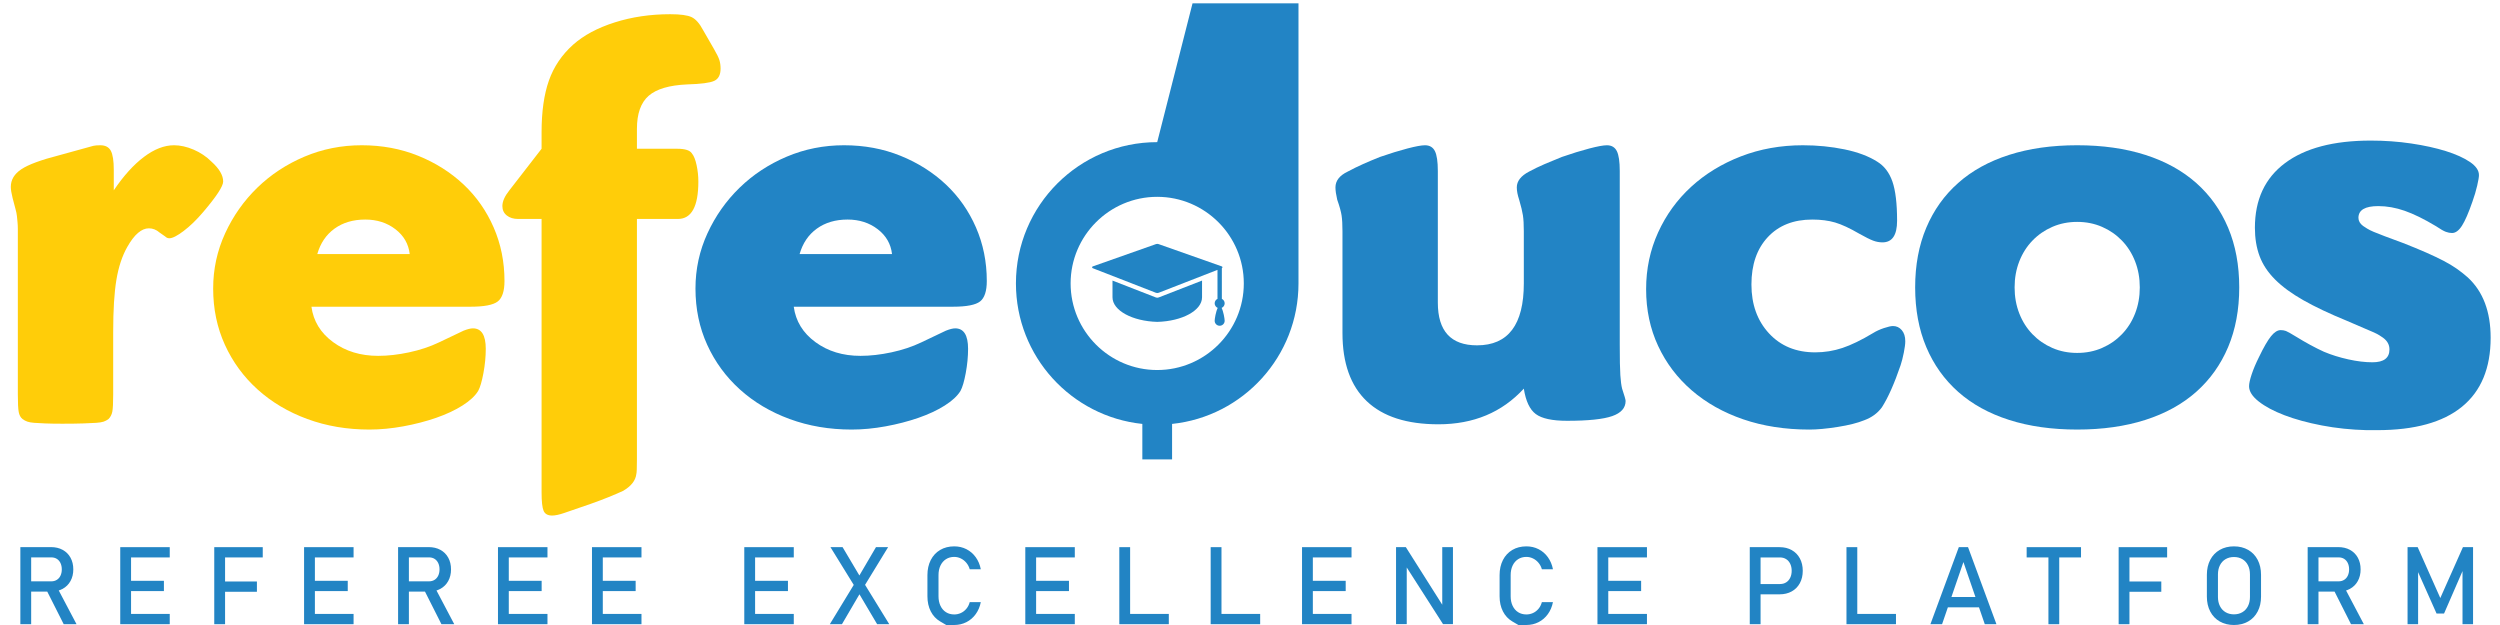 <?xml version="1.0" encoding="utf-8"?>
<!-- Generator: Adobe Illustrator 16.0.0, SVG Export Plug-In . SVG Version: 6.00 Build 0)  -->
<!DOCTYPE svg PUBLIC "-//W3C//DTD SVG 1.1//EN" "http://www.w3.org/Graphics/SVG/1.1/DTD/svg11.dtd">
<svg version="1.1" id="Layer_1" xmlns="http://www.w3.org/2000/svg" xmlns:xlink="http://www.w3.org/1999/xlink" x="0px" y="0px"
	 width="1020.47px" height="255.118px" viewBox="0 0 1020.47 255.118" enable-background="new 0 0 1020.47 255.118"
	 xml:space="preserve">
<g>
	<g>
		<path fill="#FFCD09" d="M58.739,64.067c4.216-3.183,8.316-4.776,12.297-4.776c2.544,0,5.212,0.597,7.999,1.791
			c2.783,1.194,5.212,2.828,7.283,4.895c3.183,2.865,4.775,5.574,4.775,8.119c0,1.91-2.708,6.052-8.119,12.417
			c-2.708,3.186-5.373,5.771-7.999,7.76c-2.627,1.993-4.578,2.985-5.851,2.985c-0.638,0-1.194-0.239-1.671-0.716l-2.388-1.671
			c-1.276-1.112-2.709-1.671-4.298-1.671c-3.026,0-5.969,2.548-8.835,7.641c-2.071,3.664-3.544,8.119-4.417,13.372
			c-0.877,5.253-1.313,12.339-1.313,21.252v25.551c0,3.504-0.119,5.85-0.358,7.043c-0.239,1.195-0.757,2.191-1.552,2.986
			c-0.638,0.477-1.313,0.834-2.03,1.074c-0.716,0.238-1.712,0.395-2.985,0.477c-1.276,0.078-3.025,0.156-5.253,0.24
			c-2.231,0.078-5.097,0.119-8.596,0.119c-2.866,0-5.216-0.041-7.044-0.119c-1.832-0.084-3.306-0.162-4.417-0.24
			c-1.116-0.082-2.03-0.238-2.746-0.477c-0.716-0.24-1.396-0.598-2.03-1.074c-0.798-0.635-1.313-1.59-1.552-2.867
			c-0.239-1.271-0.358-3.658-0.358-7.162V93.438c0-0.956-0.041-1.829-0.119-2.627c-0.082-0.794-0.161-1.63-0.239-2.507
			c-0.082-0.873-0.28-1.869-0.597-2.984c-0.321-1.112-0.716-2.627-1.194-4.537s-0.716-3.421-0.716-4.537
			c0-2.865,1.433-5.253,4.298-7.164c2.866-1.91,8.037-3.82,15.521-5.73l13.85-3.821c0.634-0.157,1.589-0.239,2.866-0.239
			c2.067,0,3.5,0.757,4.298,2.269c0.795,1.515,1.194,4.1,1.194,7.76v8.358C50.419,71.79,54.519,67.253,58.739,64.067z"/>
		<path fill="#FFCD09" d="M135.961,139.643c5.093,3.742,11.223,5.611,18.387,5.611c3.977,0,8.197-0.479,12.655-1.434
			c4.455-0.955,8.514-2.305,12.178-4.059l10.029-4.775c1.589-0.635,2.865-0.955,3.821-0.955c3.5,0,5.253,2.787,5.253,8.357
			c0,3.186-0.321,6.488-0.955,9.908c-0.638,3.426-1.354,5.852-2.149,7.283c-1.276,2.07-3.425,4.061-6.447,5.971
			c-3.026,1.91-6.607,3.582-10.745,5.014c-4.142,1.434-8.597,2.586-13.372,3.463c-4.776,0.873-9.395,1.313-13.85,1.313
			c-9.074,0-17.513-1.432-25.311-4.297c-7.802-2.867-14.566-6.885-20.297-12.059c-5.731-5.172-10.189-11.262-13.372-18.268
			c-3.186-7.004-4.775-14.645-4.775-22.924c0-7.958,1.63-15.48,4.895-22.565c3.261-7.082,7.641-13.29,13.133-18.625
			c5.492-5.332,11.898-9.551,19.222-12.656c7.32-3.104,15.122-4.656,23.401-4.656c8.275,0,15.958,1.433,23.042,4.298
			c7.082,2.865,13.252,6.768,18.506,11.7c5.253,4.936,9.35,10.787,12.297,17.551c2.944,6.768,4.417,14.051,4.417,21.849
			c0,4.142-0.917,6.925-2.746,8.358c-1.832,1.433-5.533,2.149-11.104,2.149h-64.949C127.92,131.086,130.864,135.905,135.961,139.643
			z M167.242,103.705c-0.478-4.138-2.429-7.522-5.85-10.148c-3.425-2.626-7.522-3.94-12.297-3.94c-4.936,0-9.115,1.235-12.536,3.701
			c-3.425,2.47-5.772,5.932-7.044,10.387H167.242z"/>
		<path fill="#FFCD09" d="M211.511,89.378c-1.91,0-3.462-0.478-4.656-1.433s-1.791-2.228-1.791-3.821
			c0-1.91,0.955-4.059,2.866-6.447l13.133-16.954v-6.686c0-8.436,0.993-15.48,2.985-21.132c1.989-5.649,5.291-10.544,9.91-14.685
			c4.298-3.821,9.947-6.843,16.954-9.074c7.003-2.227,14.566-3.343,22.685-3.343c4.138,0,7.044,0.399,8.716,1.194
			c1.671,0.798,3.224,2.548,4.656,5.253l4.537,7.88c1.112,1.91,1.828,3.384,2.149,4.417c0.317,1.037,0.478,2.19,0.478,3.462
			c0,2.548-0.877,4.22-2.626,5.015c-1.754,0.798-5.414,1.276-10.984,1.433c-7.324,0.321-12.577,1.873-15.76,4.656
			c-3.186,2.787-4.775,7.283-4.775,13.491v8.119h16.476c3.183,0,5.171,0.638,5.97,1.911c0.794,0.955,1.433,2.548,1.91,4.775
			c0.478,2.231,0.716,4.458,0.716,6.686c0,10.189-2.787,15.282-8.357,15.282h-16.715v98.14c0,3.5-0.082,5.492-0.239,5.971
			c-0.321,2.705-2.149,5.014-5.492,6.924c-1.753,0.795-3.701,1.631-5.85,2.508c-2.149,0.873-4.578,1.791-7.283,2.746
			c-5.097,1.75-8.678,2.984-10.745,3.701c-2.071,0.717-3.742,1.074-5.015,1.074c-1.753,0-2.906-0.639-3.462-1.91
			c-0.56-1.275-0.836-3.82-0.836-7.641V89.378H211.511z"/>
		<path fill="#2284C5" d="M332.835,139.643c5.093,3.742,11.223,5.611,18.387,5.611c3.977,0,8.197-0.479,12.655-1.434
			c4.455-0.955,8.514-2.305,12.178-4.059l10.029-4.775c1.589-0.635,2.865-0.955,3.821-0.955c3.5,0,5.253,2.787,5.253,8.357
			c0,3.186-0.321,6.488-0.955,9.908c-0.638,3.426-1.354,5.852-2.149,7.283c-1.276,2.07-3.425,4.061-6.447,5.971
			c-3.026,1.91-6.607,3.582-10.745,5.014c-4.142,1.434-8.597,2.586-13.372,3.463c-4.776,0.873-9.395,1.313-13.85,1.313
			c-9.074,0-17.513-1.432-25.311-4.297c-7.802-2.867-14.566-6.885-20.297-12.059c-5.731-5.172-10.189-11.262-13.372-18.268
			c-3.186-7.004-4.775-14.645-4.775-22.924c0-7.958,1.63-15.48,4.895-22.565c3.261-7.082,7.641-13.29,13.133-18.625
			c5.492-5.332,11.898-9.551,19.222-12.656c7.32-3.104,15.122-4.656,23.401-4.656c8.275,0,15.958,1.433,23.042,4.298
			c7.082,2.865,13.252,6.768,18.506,11.7c5.253,4.936,9.35,10.787,12.297,17.551c2.944,6.768,4.417,14.051,4.417,21.849
			c0,4.142-0.917,6.925-2.746,8.358c-1.832,1.433-5.533,2.149-11.104,2.149H324C324.794,131.086,327.738,135.905,332.835,139.643z
			 M364.116,103.705c-0.478-4.138-2.429-7.522-5.85-10.148c-3.425-2.626-7.522-3.94-12.297-3.94c-4.936,0-9.115,1.235-12.536,3.701
			c-3.425,2.47-5.772,5.932-7.044,10.387H364.116z"/>
		<path fill="#2284C5" d="M587.139,173.192c-12.895,0-22.646-3.143-29.25-9.432c-6.609-6.287-9.91-15.559-9.91-27.818V94.393
			c0-2.705-0.119-4.854-0.359-6.447c-0.238-1.589-0.834-3.739-1.791-6.447c-0.477-2.067-0.715-3.738-0.715-5.015
			c0-2.705,1.672-4.854,5.014-6.447c2.066-1.112,4.18-2.149,6.328-3.104s4.418-1.91,6.805-2.865
			c4.139-1.433,7.881-2.586,11.223-3.462c3.344-0.873,5.732-1.313,7.164-1.313c1.91,0,3.262,0.798,4.061,2.388
			c0.793,1.593,1.193,4.298,1.193,8.119v53.727c0,11.623,5.332,17.431,15.998,17.431c12.734,0,19.104-8.436,19.104-25.311V94.393
			c0-2.705-0.119-4.854-0.359-6.447c-0.238-1.589-0.756-3.739-1.551-6.447c-0.639-1.91-0.955-3.582-0.955-5.015
			c0-2.544,1.67-4.693,5.014-6.447c2.066-1.112,4.217-2.149,6.447-3.104c2.227-0.955,4.537-1.91,6.926-2.865
			c4.137-1.433,7.879-2.586,11.223-3.462c3.342-0.873,5.73-1.313,7.162-1.313c1.91,0,3.262,0.798,4.061,2.388
			c0.795,1.593,1.193,4.298,1.193,8.119v70.92c0,5.891,0.078,10.029,0.238,12.416c0.158,2.389,0.396,4.221,0.717,5.492
			c0.955,2.865,1.434,4.537,1.434,5.016c0,2.865-1.832,4.936-5.492,6.207c-3.664,1.277-9.791,1.91-18.387,1.91
			c-6.053,0-10.309-0.914-12.775-2.746c-2.471-1.828-4.1-5.289-4.895-10.387C613.084,168.338,601.467,173.192,587.139,173.192z"/>
		<path fill="#2284C5" d="M711.566,171.163c-8.119-2.783-15.125-6.725-21.014-11.82c-5.891-5.094-10.469-11.141-13.73-18.148
			c-3.264-7.002-4.895-14.722-4.895-23.162c0-8.275,1.631-15.999,4.895-23.162c3.262-7.164,7.762-13.372,13.492-18.625
			c5.73-5.253,12.496-9.391,20.297-12.417c7.797-3.022,16.238-4.537,25.311-4.537c5.889,0,11.541,0.56,16.955,1.671
			c5.41,1.116,9.867,2.787,13.371,5.015c2.865,1.753,4.932,4.458,6.209,8.119c1.271,3.664,1.91,8.996,1.91,15.999
			c0,5.891-1.992,8.835-5.971,8.835c-1.275,0-2.547-0.239-3.82-0.716c-1.275-0.478-3.186-1.433-5.73-2.865
			c-3.82-2.228-7.086-3.739-9.789-4.537c-2.709-0.794-5.814-1.194-9.314-1.194c-7.641,0-13.691,2.388-18.146,7.164
			c-4.459,4.776-6.686,11.223-6.686,19.342s2.387,14.767,7.162,19.939c4.777,5.174,11.063,7.76,18.865,7.76
			c3.82,0,7.521-0.596,11.104-1.791c3.582-1.193,7.76-3.223,12.535-6.088c1.273-0.795,2.746-1.471,4.418-2.031
			c1.672-0.555,2.902-0.834,3.701-0.834c1.434,0,2.627,0.559,3.582,1.67c0.955,1.117,1.432,2.627,1.432,4.537
			c0,1.115-0.201,2.668-0.596,4.656c-0.4,1.992-0.836,3.701-1.314,5.135c-2.547,7.484-5.096,13.215-7.641,17.191
			c-1.754,2.389-4.141,4.143-7.164,5.254c-2.707,1.111-6.326,2.029-10.863,2.746s-8.398,1.074-11.582,1.074
			C728.678,175.34,719.686,173.946,711.566,171.163z"/>
		<path fill="#2284C5" d="M786.281,92.96c3.023-7.164,7.361-13.253,13.014-18.267c5.65-5.015,12.574-8.835,20.775-11.462
			c8.197-2.626,17.469-3.94,27.818-3.94c10.346,0,19.617,1.313,27.818,3.94c8.197,2.626,15.121,6.447,20.773,11.462
			c5.648,5.014,9.988,11.104,13.014,18.267c3.023,7.163,4.537,15.282,4.537,24.356s-1.514,17.192-4.537,24.356
			c-3.025,7.164-7.365,13.252-13.014,18.268c-5.652,5.014-12.576,8.834-20.773,11.461c-8.201,2.627-17.473,3.939-27.818,3.939
			c-10.35,0-19.621-1.313-27.818-3.939c-8.201-2.627-15.125-6.447-20.775-11.461c-5.652-5.016-9.99-11.104-13.014-18.268
			c-3.025-7.164-4.537-15.283-4.537-24.356S783.256,100.123,786.281,92.96z M824.248,127.942c1.273,3.266,3.064,6.09,5.373,8.477
			c2.307,2.389,5.016,4.262,8.119,5.611c3.104,1.355,6.484,2.029,10.148,2.029c3.66,0,7.043-0.674,10.148-2.029
			c3.104-1.35,5.809-3.223,8.119-5.611c2.305-2.387,4.096-5.211,5.371-8.477c1.273-3.261,1.91-6.806,1.91-10.626
			c0-3.821-0.637-7.361-1.91-10.626c-1.275-3.261-3.066-6.089-5.371-8.477c-2.311-2.388-5.016-4.257-8.119-5.611
			c-3.105-1.351-6.488-2.03-10.148-2.03c-3.664,0-7.045,0.679-10.148,2.03c-3.104,1.354-5.813,3.224-8.119,5.611
			c-2.309,2.388-4.1,5.216-5.373,8.477c-1.275,3.265-1.91,6.805-1.91,10.626C822.338,121.136,822.973,124.681,824.248,127.942z"/>
		<path fill="#2284C5" d="M947.77,173.668c-5.813-1.115-10.904-2.506-15.281-4.178c-4.381-1.672-7.881-3.541-10.506-5.611
			c-2.627-2.066-3.941-4.139-3.941-6.209c0-1.111,0.359-2.746,1.074-4.895c0.717-2.148,1.709-4.496,2.986-7.045
			c1.91-3.977,3.541-6.805,4.895-8.477c1.352-1.672,2.664-2.508,3.939-2.508c0.795,0,1.512,0.121,2.15,0.359
			c0.633,0.238,1.988,0.996,4.059,2.268c4.137,2.549,7.959,4.619,11.461,6.209c3.023,1.275,6.328,2.309,9.91,3.104
			c3.582,0.799,6.885,1.195,9.91,1.195c4.615,0,6.924-1.75,6.924-5.254c0-1.91-0.877-3.5-2.627-4.775
			c-0.477-0.318-0.955-0.635-1.432-0.955c-0.479-0.318-1.234-0.717-2.27-1.195c-1.037-0.477-2.428-1.074-4.178-1.791
			c-1.754-0.715-4.061-1.707-6.926-2.984c-7.006-2.865-12.895-5.648-17.67-8.357c-4.775-2.705-8.637-5.529-11.58-8.477
			c-2.947-2.944-5.057-6.126-6.328-9.551c-1.275-3.421-1.91-7.283-1.91-11.581c0-11.462,4.096-20.256,12.297-26.386
			c8.197-6.126,19.857-9.193,34.982-9.193c5.73,0,11.26,0.399,16.596,1.194c5.332,0.798,10.029,1.832,14.088,3.104
			c4.059,1.276,7.32,2.746,9.791,4.417c2.465,1.672,3.701,3.462,3.701,5.373c0,0.798-0.24,2.231-0.717,4.298
			c-0.479,2.071-1.115,4.22-1.91,6.447c-1.594,4.619-3.025,7.921-4.299,9.91c-1.275,1.992-2.627,2.985-4.059,2.985
			c-0.799,0-1.635-0.157-2.508-0.478c-0.877-0.317-2.268-1.112-4.178-2.388c-4.777-2.865-8.996-4.932-12.656-6.208
			c-3.664-1.272-7.246-1.911-10.746-1.911c-5.412,0-8.117,1.593-8.117,4.776c0,1.276,0.633,2.388,1.91,3.343
			c0.477,0.321,1.033,0.679,1.67,1.075c0.635,0.399,1.512,0.836,2.627,1.313c1.113,0.478,2.627,1.074,4.537,1.791
			c1.91,0.717,4.377,1.634,7.402,2.746c3.66,1.433,6.844,2.746,9.551,3.94c2.705,1.194,5.053,2.31,7.045,3.343
			c1.988,1.037,3.779,2.112,5.373,3.224c1.59,1.115,3.104,2.31,4.537,3.582c6.207,5.731,9.313,13.932,9.313,24.596
			c0,12.416-3.902,21.811-11.701,28.176c-7.801,6.365-19.342,9.551-34.623,9.551h-4.299
			C959.668,175.418,953.58,174.782,947.77,173.668z"/>
	</g>
	<g>
		<path fill="#2284C5" d="M478.429,173.04c28.996-3.033,51.599-27.553,51.599-57.35V1.365h-43.252l-14.417,56.656
			c-31.85,0-57.666,25.818-57.666,57.668c0,29.797,22.601,54.316,51.597,57.35v14.479h12.139V173.04z M437.013,115.69
			c0-19.49,15.856-35.347,35.346-35.347c19.49,0,35.347,15.862,35.347,35.347c0,19.49-15.857,35.35-35.347,35.35
			C452.869,151.04,437.013,135.184,437.013,115.69z"/>
	</g>
	<g>
		<g>
			<path fill="#2284C4" d="M499.894,123.809c0-0.808-0.474-1.481-1.151-1.816v-12.524c0.154-0.058,0.25-0.203,0.247-0.364
				c0-0.163-0.104-0.306-0.254-0.358l-25.841-9.114c-0.329-0.117-0.69-0.117-1.022,0l-25.837,9.117
				c-0.152,0.051-0.254,0.194-0.255,0.357c-0.004,0.161,0.095,0.306,0.246,0.364l25.8,10.042c0.358,0.138,0.757,0.138,1.115,0
				l24.019-9.354v11.832c-0.674,0.333-1.149,1.014-1.149,1.814c0,0.839,0.511,1.565,1.242,1.876c-0.73,1.445-1.242,4.404-1.242,5.25
				c0,1.125,0.916,2.039,2.04,2.039c1.125,0,2.041-0.914,2.041-2.039c0-0.846-0.515-3.804-1.244-5.25
				C499.382,125.373,499.894,124.647,499.894,123.809z"/>
			<path fill="#2284C4" d="M454.106,114.527c0,2.889,0.003,6.289,0.003,6.828c0,5.379,8.095,9.758,18.276,10.034
				c10.179-0.275,18.274-4.65,18.274-10.034c0-0.537,0-3.937,0.004-6.828l-17.726,6.898c-0.358,0.141-0.755,0.141-1.115,0
				L454.106,114.527z"/>
		</g>
	</g>
	<g>
		<path fill="#2284C4" d="M8.309,223.321h4.413v31.473H8.309V223.321z M10.234,237.293h10.729c0.836,0,1.579-0.201,2.228-0.605
			s1.15-0.977,1.503-1.719c0.354-0.744,0.53-1.598,0.53-2.564c0-0.965-0.177-1.82-0.53-2.563s-0.851-1.316-1.492-1.721
			c-0.642-0.402-1.388-0.605-2.239-0.605H10.234v-4.195H20.79c1.817,0,3.414,0.375,4.792,1.125c1.377,0.75,2.444,1.813,3.201,3.189
			c0.757,1.377,1.136,2.967,1.136,4.77s-0.382,3.393-1.146,4.77c-0.765,1.377-1.835,2.441-3.212,3.191s-2.967,1.125-4.77,1.125
			H10.234V237.293z M18.8,240.516l4.391-0.994l8.047,15.271h-5.235L18.8,240.516z"/>
		<path fill="#2284C4" d="M49.083,223.342h4.413v31.451h-4.413V223.342z M51.225,223.342h18.062v4.195H51.225V223.342z
			 M51.225,237.077h15.682v4.197H51.225V237.077z M51.225,250.596h18.062v4.197H51.225V250.596z"/>
		<path fill="#2284C4" d="M87.457,223.342h4.413v31.451h-4.413V223.342z M89.62,223.342h17.629v4.195H89.62V223.342z M89.62,237.358
			h15.25v4.197H89.62V237.358z"/>
		<path fill="#2284C4" d="M124.121,223.342h4.413v31.451h-4.413V223.342z M126.262,223.342h18.062v4.195h-18.062V223.342z
			 M126.262,237.077h15.682v4.197h-15.682V237.077z M126.262,250.596h18.062v4.197h-18.062V250.596z"/>
		<path fill="#2284C4" d="M162.494,223.321h4.413v31.473h-4.413V223.321z M164.419,237.293h10.729c0.836,0,1.579-0.201,2.228-0.605
			s1.15-0.977,1.503-1.719c0.354-0.744,0.53-1.598,0.53-2.564c0-0.965-0.177-1.82-0.53-2.563s-0.851-1.316-1.492-1.721
			c-0.642-0.402-1.388-0.605-2.239-0.605h-10.729v-4.195h10.556c1.817,0,3.414,0.375,4.792,1.125
			c1.377,0.75,2.444,1.813,3.201,3.189c0.757,1.377,1.136,2.967,1.136,4.77s-0.382,3.393-1.146,4.77
			c-0.765,1.377-1.835,2.441-3.212,3.191s-2.967,1.125-4.77,1.125h-10.556V237.293z M172.985,240.516l4.391-0.994l8.047,15.271
			h-5.235L172.985,240.516z"/>
		<path fill="#2284C4" d="M203.268,223.342h4.413v31.451h-4.413V223.342z M205.41,223.342h18.062v4.195H205.41V223.342z
			 M205.41,237.077h15.682v4.197H205.41V237.077z M205.41,250.596h18.062v4.197H205.41V250.596z"/>
		<path fill="#2284C4" d="M241.641,223.342h4.413v31.451h-4.413V223.342z M243.783,223.342h18.062v4.195h-18.062V223.342z
			 M243.783,237.077h15.682v4.197h-15.682V237.077z M243.783,250.596h18.062v4.197h-18.062V250.596z"/>
		<path fill="#2284C4" d="M303.808,223.342h4.413v31.451h-4.413V223.342z M305.95,223.342h18.062v4.195H305.95V223.342z
			 M305.95,237.077h15.682v4.197H305.95V237.077z M305.95,250.596h18.062v4.197H305.95V250.596z"/>
		<path fill="#2284C4" d="M349.666,236.819l7.895-13.477h4.954l-10.404,17.023l-8.436,14.428h-4.954L349.666,236.819z
			 M349.86,240.971l-0.67-1.082l-10.209-16.547h4.953l7.593,12.805l0.714,1.168l10.75,17.479h-4.954L349.86,240.971z"/>
		<path fill="#2284C4" d="M386.244,255.118c0,0-0.826-0.482-2.477-1.449c-1.651-0.967-2.931-2.336-3.839-4.109
			c-0.909-1.773-1.363-3.83-1.363-6.166v-8.631c0-2.336,0.454-4.391,1.363-6.164c0.908-1.773,2.188-3.146,3.839-4.121
			c1.651-0.973,3.565-1.459,5.743-1.459c1.802,0,3.461,0.385,4.975,1.156s2.779,1.865,3.796,3.277
			c1.017,1.414,1.706,3.051,2.066,4.91h-4.521c-0.274-0.98-0.732-1.855-1.374-2.629c-0.642-0.77-1.395-1.365-2.26-1.783
			s-1.76-0.627-2.682-0.627c-1.284,0-2.409,0.309-3.375,0.93c-0.966,0.619-1.716,1.488-2.25,2.605c-0.534,1.119-0.8,2.42-0.8,3.904
			v8.631c0,1.471,0.267,2.77,0.8,3.895c0.533,1.125,1.283,1.994,2.25,2.605c0.966,0.613,2.091,0.92,3.375,0.92
			c0.937,0,1.835-0.195,2.693-0.584s1.608-0.967,2.25-1.73s1.1-1.672,1.374-2.725h4.521c-0.36,1.859-1.053,3.496-2.077,4.91
			c-1.024,1.412-2.293,2.506-3.807,3.275c-1.515,0.773-3.166,1.158-4.954,1.158C387.332,255.118,386.244,255.118,386.244,255.118z"
			/>
		<path fill="#2284C4" d="M418.517,223.342h4.413v31.451h-4.413V223.342z M420.658,223.342h18.062v4.195h-18.062V223.342z
			 M420.658,237.077h15.682v4.197h-15.682V237.077z M420.658,250.596h18.062v4.197h-18.062V250.596z"/>
		<path fill="#2284C4" d="M456.89,223.342h4.413v31.451h-4.413V223.342z M459.096,250.596h17.997v4.197h-17.997V250.596z"/>
		<path fill="#2284C4" d="M494.181,223.342h4.413v31.451h-4.413V223.342z M496.388,250.596h17.997v4.197h-17.997V250.596z"/>
		<path fill="#2284C4" d="M531.473,223.342h4.414v31.451h-4.414V223.342z M533.615,223.342h18.061v4.195h-18.061V223.342z
			 M533.615,237.077h15.682v4.197h-15.682V237.077z M533.615,250.596h18.061v4.197h-18.061V250.596z"/>
		<path fill="#2284C4" d="M569.846,223.342h4.002l15.379,24.313l-0.518,0.563v-24.875h4.369v31.43h-4.045l-15.336-23.945
			l0.518-0.563v24.508h-4.369V223.342z"/>
		<path fill="#2284C4" d="M619.793,255.118c0,0-0.826-0.482-2.477-1.449c-1.652-0.967-2.932-2.336-3.84-4.109
			s-1.363-3.83-1.363-6.166v-8.631c0-2.336,0.455-4.391,1.363-6.164s2.188-3.146,3.84-4.121c1.65-0.973,3.564-1.459,5.742-1.459
			c1.803,0,3.461,0.385,4.975,1.156s2.779,1.865,3.797,3.277c1.016,1.414,1.705,3.051,2.066,4.91h-4.521
			c-0.273-0.98-0.732-1.855-1.373-2.629c-0.643-0.77-1.396-1.365-2.262-1.783s-1.76-0.627-2.682-0.627
			c-1.283,0-2.408,0.309-3.375,0.93c-0.965,0.619-1.715,1.488-2.25,2.605c-0.533,1.119-0.799,2.42-0.799,3.904v8.631
			c0,1.471,0.266,2.77,0.799,3.895c0.535,1.125,1.285,1.994,2.25,2.605c0.967,0.613,2.092,0.92,3.375,0.92
			c0.938,0,1.834-0.195,2.693-0.584c0.857-0.389,1.607-0.967,2.25-1.73c0.641-0.764,1.1-1.672,1.373-2.725h4.521
			c-0.361,1.859-1.055,3.496-2.078,4.91c-1.023,1.412-2.293,2.506-3.807,3.275c-1.514,0.773-3.166,1.158-4.953,1.158
			C620.881,255.118,619.793,255.118,619.793,255.118z"/>
		<path fill="#2284C4" d="M652.064,223.342h4.414v31.451h-4.414V223.342z M654.207,223.342h18.061v4.195h-18.061V223.342z
			 M654.207,237.077h15.682v4.197h-15.682V237.077z M654.207,250.596h18.061v4.197h-18.061V250.596z"/>
		<path fill="#2284C4" d="M714.232,223.342h4.412v31.451h-4.412V223.342z M716.504,238.397h10.057c0.953,0,1.789-0.223,2.51-0.67
			s1.279-1.082,1.678-1.904c0.395-0.822,0.594-1.766,0.594-2.834c0-1.08-0.199-2.033-0.594-2.855
			c-0.398-0.82-0.957-1.459-1.678-1.914c-0.721-0.453-1.557-0.682-2.51-0.682h-10.057v-4.195h9.906c1.875,0,3.525,0.4,4.953,1.199
			c1.428,0.801,2.535,1.93,3.32,3.387s1.18,3.143,1.18,5.061s-0.395,3.602-1.18,5.051s-1.893,2.57-3.32,3.363
			c-1.428,0.795-3.078,1.191-4.953,1.191h-9.906V238.397z"/>
		<path fill="#2284C4" d="M753.709,223.342h4.412v31.451h-4.412V223.342z M755.914,250.596h17.998v4.197h-17.998V250.596z"/>
		<path fill="#2284C4" d="M799.566,223.342h3.764l11.594,31.451h-4.758l-8.719-25.373l-8.717,25.373h-4.758L799.566,223.342z
			 M793.314,243.696h16.549v4.197h-16.549V243.696z"/>
		<path fill="#2284C4" d="M827.254,223.342h22.193v4.195h-22.193V223.342z M836.145,225.917h4.412v28.877h-4.412V225.917z"/>
		<path fill="#2284C4" d="M864.805,223.342h4.412v31.451h-4.412V223.342z M866.967,223.342h17.629v4.195h-17.629V223.342z
			 M866.967,237.358h15.25v4.197h-15.25V237.358z"/>
		<path fill="#2284C4" d="M906.076,253.68c-1.672-0.959-2.967-2.316-3.883-4.068s-1.373-3.781-1.373-6.088v-8.912
			c0-2.307,0.457-4.338,1.373-6.09s2.211-3.107,3.883-4.066c1.674-0.959,3.605-1.438,5.797-1.438c2.193,0,4.125,0.479,5.797,1.438
			c1.674,0.959,2.967,2.314,3.883,4.066s1.375,3.783,1.375,6.09v8.912c0,2.307-0.459,4.336-1.375,6.088s-2.209,3.109-3.883,4.068
			c-1.672,0.959-3.604,1.438-5.797,1.438C909.682,255.118,907.75,254.639,906.076,253.68z M915.303,249.893
			c0.986-0.584,1.752-1.412,2.293-2.486s0.811-2.318,0.811-3.732v-9.215c0-1.412-0.27-2.656-0.811-3.73s-1.307-1.904-2.293-2.488
			c-0.988-0.584-2.131-0.875-3.43-0.875c-1.297,0-2.439,0.291-3.428,0.875s-1.752,1.414-2.293,2.488s-0.811,2.318-0.811,3.73v9.215
			c0,1.414,0.27,2.658,0.811,3.732s1.305,1.902,2.293,2.486s2.131,0.877,3.428,0.877
			C913.172,250.77,914.314,250.477,915.303,249.893z"/>
		<path fill="#2284C4" d="M941.961,223.321h4.414v31.473h-4.414V223.321z M943.887,237.293h10.729c0.836,0,1.58-0.201,2.229-0.605
			s1.15-0.977,1.504-1.719c0.352-0.744,0.529-1.598,0.529-2.564c0-0.965-0.178-1.82-0.529-2.563
			c-0.354-0.742-0.852-1.316-1.494-1.721c-0.641-0.402-1.387-0.605-2.238-0.605h-10.729v-4.195h10.557
			c1.816,0,3.412,0.375,4.791,1.125c1.377,0.75,2.443,1.813,3.201,3.189c0.756,1.377,1.135,2.967,1.135,4.77
			s-0.383,3.393-1.146,4.77s-1.834,2.441-3.211,3.191c-1.379,0.75-2.969,1.125-4.77,1.125h-10.557V237.293z M952.453,240.516
			l4.391-0.994l8.047,15.271h-5.234L952.453,240.516z"/>
		<path fill="#2284C4" d="M1005.34,223.342h4.131v31.451h-4.303v-23.557l0.215,1.385l-7.744,17.803h-3.07l-7.744-17.371l0.217-1.816
			v23.557h-4.305v-31.451h4.131l9.236,20.766L1005.34,223.342z"/>
	</g>
</g>
</svg>
